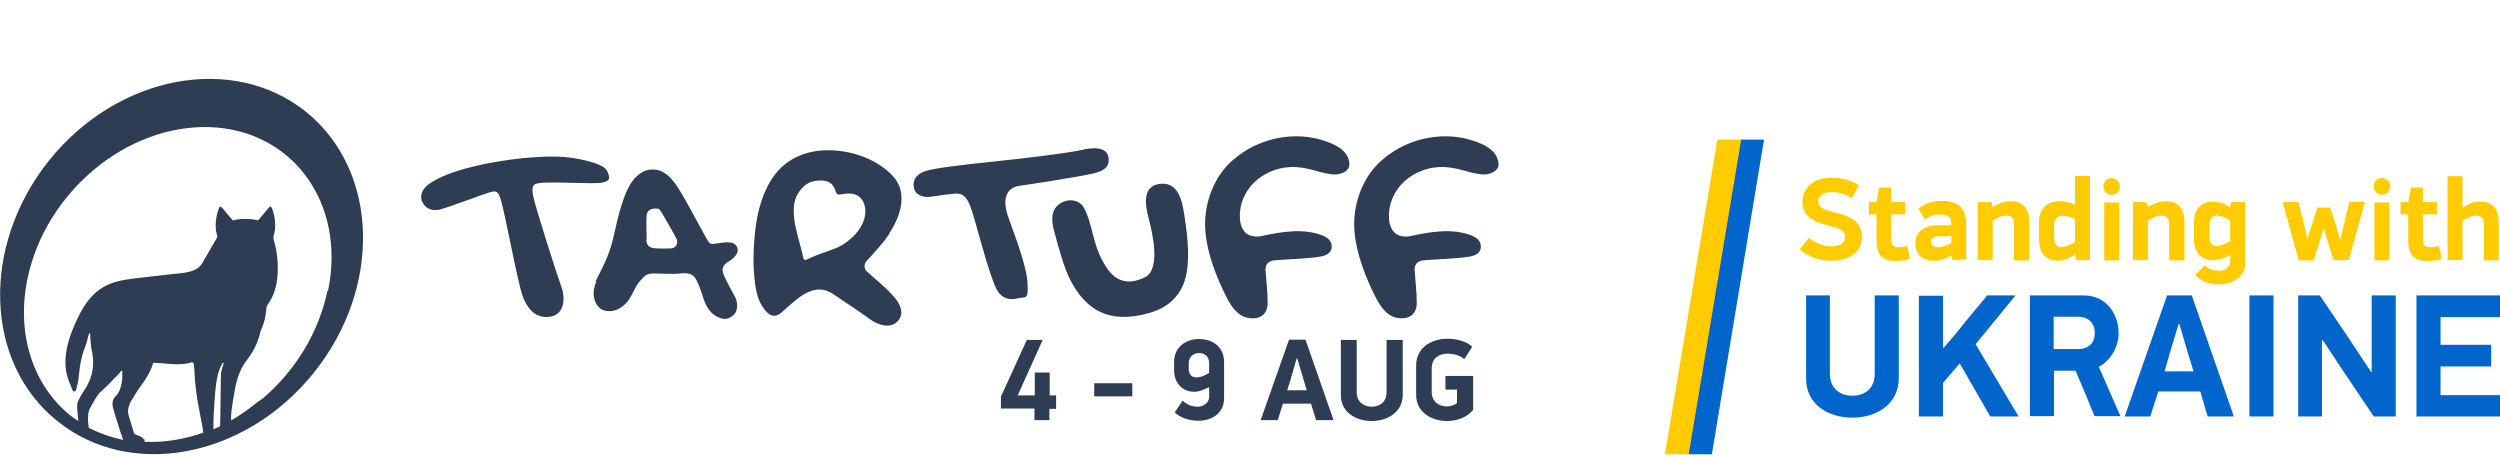 <?xml version="1.0" encoding="utf-8"?>
<!-- Generator: Adobe Illustrator 27.2.0, SVG Export Plug-In . SVG Version: 6.00 Build 0)  -->
<svg version="1.1" id="Layer_1" xmlns="http://www.w3.org/2000/svg" xmlns:xlink="http://www.w3.org/1999/xlink" x="0px" y="0px"
	 viewBox="0 0 820 150" style="enable-background:new 0 0 820 150;" xml:space="preserve">
<style type="text/css">
	.st0{fill:#2E3D54;}
	.st1{fill:#0165CC;}
	.st2{fill:#FFCC02;}
	.st3{enable-background:new    ;}
</style>
<g>
	<path class="st0" d="M28.9,136.6c0-1.4,0.3-2.2,1-3.4c0.6-1,1.4-2.5,2.1-3.5c0.5-0.8,1-1.1,1.7-1.8c1.8-1.5,3.2-3.3,4.9-4.9
		c0.4-0.4,0.7-0.8,1-1.2c0-0.1,0.2-0.3,0.3-0.2c0.2,0,0.2,0.3,0.2,0.4c0,0.7,0,1.5,0,2.2c-0.2,1.8-0.5,3.6-1.6,5.1
		c-0.3,0.4-0.6,0.7-0.9,1c-0.5,0.6-0.7,1.4-0.7,2.2c0.1,1.6,0.8,3.2,1.2,4.7c0.5,1.6,1,3.2,1.5,4.8c0.3,0.8,0.6,1.5,0.8,2.3
		c-3.8-0.8-7.6-2.1-11.3-4C28.9,138.7,28.8,137.8,28.9,136.6L28.9,136.6z M47.2,144.2c-0.5-1.1-2-1.3-3-1.8c-0.1,0-0.3-0.3-0.3-0.5
		l-1.6-5.3c-0.3-0.9-0.4-1.8-0.2-2.8c0.1-0.5,0.5-1.4,0.7-1.9c0.7-1.2,2.9-4.8,3.8-5.9c1.2-1.6,3-4.5,3.5-6.6c0-0.3,0.3-0.4,0.5-0.4
		c3.9,0.1,8.1,1.1,12.1-0.1c0.5-0.2,0.8,0,0.9,0.7c0,0.9,0.2,1.6,0.2,2.4c0.1,3.5,0.6,7.2,1.2,10.6c0.3,1.9,1.5,7.6,1.7,9.3
		c-6.2,2.2-12.8,3.3-19.3,3c0-0.3,0-0.6,0-0.9L47.2,144.2z M70.1,135.8c0.2-2.8,0.3-5.6,0.6-8.3c0.1-1.1,0.3-2.3,0.5-3.4
		c0.3-1.7,0.9-3.5,1.8-5c0.2-0.3,0.5,0,0.3,0.3c-0.3,0.9-0.6,1.9-0.8,2.9c-0.1,0.5-0.2,15.7-0.3,17.5c-0.7,0.3-1.4,0.7-2.2,1
		C70,140.2,70,137.3,70.1,135.8L70.1,135.8z M107.4,95.4c-2.9,13.9-10.7,26.3-21.1,35.2c-1.2,0.8-2.6,1.8-4.3,3.2
		c-2,1.5-4.1,2.9-6.2,4.1c0-1.2,0-2.4,0.2-3.6c0.1-1.2,1.1-7,1.3-7.9c0.2-0.8,1.1-4.8,3.1-7.5c0.8-1.1,1.6-2.2,2.3-3.3
		c1.3-2.1,2.3-4.7,2.8-7.1c1.8-3.5,1.8-7.5,2-8.1c0.3-0.6,2.8-3.4,3.4-8.8c0.7-5.5-0.5-10.9-0.8-11.8c-0.2-0.6-0.4-1.2-0.4-1.9
		c0-0.7,0-0.7,0.2-1.1c1.1-3.8-0.6-9.2-1.2-9.1s-4,5-4.3,4.6c-0.1-0.2-2-0.5-3.9-0.5s-3.8,0.3-3.9,0.5c-0.3,0.4-3.7-4.5-4.3-4.6
		c-0.6-0.1-2.3,5.4-1.2,9.1c0.1,0.4,0.3,0.9,0.1,1.1c-1,1.7-3.2,5.5-4.9,8.5c-1.1,1.8-3.2,2.7-6.1,3.1c-4,0.5-16.3,1.7-19.9,2.4
		c-8,1.5-12.3,5.9-16.4,16c-4.9,12-1,17.4-0.3,19.6c0.2,0.6,0.4,1,0.7,0.9c0.7-0.1,0.6-0.1,1.3-3.2c0.4-1.7,0.3-6.6,2.4-11.6
		c0.6-1.5,0.8-3.1,1.2-4.1c0.1-0.3,0.3-0.2,0.4,0c0,3.7,0.7,6.4,0.7,6.4c0.6,3.8,0.2,7.2-1.9,10.9c-0.9,1.5-2,3-2.7,4.6
		c-0.2,0.5-0.4,0.9-0.4,1.7c0,1.9,0.3,3.5,0.4,5c-0.9-0.6-1.7-1.1-2.6-1.8C11.1,126.6,5.2,110,9,91.5c5.9-28.6,32.8-50.8,60-49.8
		c27.2,1.1,44.5,25.1,38.6,53.7H107.4z M100.4,36.7C76.5,17.5,38.8,24.5,16.2,52.5c-22.5,28-21.4,66.4,2.6,85.6
		c23.9,19.3,61.6,12.2,84.1-15.8S124.3,56,100.4,36.7z"/>
	<path class="st0" d="M434.1,46.1c5.8,1.8,8.2,4.3,8.5,7.5c0.3,2.6-3.1,3.9-5.6,3.6c-4.6-0.5-8.5-2.7-13.9-2.4
		c-4.3,0.2-8.6,2-11.7,5s-5,7.4-4.7,11.7c0,1.7,0.6,3.5,1.7,4.7s3.4,1.7,5.5,1.2c6.5-1.4,13.5-2.6,19.8-0.2c1.7,0.7,3.3,1.8,3.1,4
		c-0.2,2.1-2.5,2.8-4,3c-4.1,0.7-10.7,0.8-14.9,1.2c-1.8,0.2-2.9,1.3-2.8,3.2c0.2,3.2,0.7,7.4,0.7,10.8c0,3-1.7,4.9-4.6,5
		c-3.2,0.1-4.9-1.3-6.5-3.1s-3.7-6.4-4.8-8.9c-2.9-6.9-5.2-14.3-4.5-21.7c0.7-6.9,3.8-13.8,9.1-18.3
		C413.8,44.4,425.7,43.3,434.1,46.1L434.1,46.1z"/>
	<path class="st0" d="M483,46.1c5.8,1.8,8.2,4.3,8.5,7.5c0.3,2.6-3.1,3.9-5.6,3.6c-4.6-0.5-8.5-2.7-13.9-2.4c-4.3,0.2-8.6,2-11.7,5
		s-5,7.4-4.7,11.7c0,1.7,0.6,3.5,1.7,4.7s3.4,1.7,5.5,1.2c6.5-1.4,13.5-2.6,19.8-0.2c1.7,0.7,3.3,1.8,3.1,4s-2.5,2.8-4,3
		c-4.1,0.7-10.7,0.8-14.9,1.2c-1.8,0.2-2.9,1.3-2.8,3.2c0.2,3.2,0.7,7.4,0.7,10.8c0,3-1.7,4.9-4.6,5c-3.2,0.1-4.9-1.3-6.5-3.1
		c-2-2.5-3.7-6.4-4.8-8.9c-2.9-6.9-5.2-14.3-4.5-21.7c0.7-6.9,3.8-13.8,9.1-18.3C462.7,44.4,474.6,43.3,483,46.1L483,46.1z"/>
	<path class="st0" d="M212,78.6c0,1.6,0.8,2.6,2.5,2.8s3.4,0.1,5.1,0.1c2.6,0,2.9-2.1,2.2-3.4c-1-1.8-3.4-6.1-4.5-7.9
		s-1.1-1.8-2.3-1.8c-1.4,0-2.6,0.5-2.9,2.1c-0.2,1.5,0,6.7,0,8L212,78.6z M195.3,92.4c1-2.2,3.6-6.5,5.2-11.9
		c1.2-3.9,2.4-12.2,5.3-18.3c0.8-1.7,1.8-3.4,3.3-4.6c1.4-1.3,3.3-2.1,5.2-2c3.5,0,6.2,3,8.1,6c2.7,4.2,5.5,9.8,8,14.2
		s2,4.4,4.4,4.1s5.4-1.1,6.7,0.7s-0.3,3.9-2.4,5.1c-3.2,1.9-2,3.9-1.2,5.6c0.6,1.4,2.6,4.9,3.3,6.3s1.1,4.4-0.8,5.9s-3,1.2-4.5,0.7
		c-3-1.1-4.5-4-5.4-7c-0.6-1.9-1.3-3.9-2.2-5.6c-1-1.9-3-2.2-5.2-1.9c-2.4,0.3-6.3,0-8.8,0s-3.1,1.1-4.4,2.5c-1.9,2-2.6,5.5-4.9,7.6
		c-1.4,1.3-3.6,2.8-6.6,2.1s-4.9-5.1-2.8-9.5L195.3,92.4z"/>
	<path class="st0" d="M355.5,49c4.8-0.9,7.6-0.2,8.1,2.7c0.4,2.6-1,4.3-5,5.2c-4.9,1.1-20.2,3.5-24,4c-5.7,0.8-5.3,5.9-4.1,9.7
		c1.1,3.4,6.1,15.7,6.5,21.9s-0.5,4.7-3.4,5.4c-2.6,0.6-5,0-6.6-2.8c-2.7-4.9-7.2-23.5-8.5-26.8c-1.2-3.3-2.4-5-5.2-4.8
		c-2.2,0.2-5.5,0.6-7.8,1s-5.2-0.3-5.7-2.8c-0.5-2.1,0.2-4.3,3.5-5.5c6.3-2.2,35.5-3.9,52.1-7.1L355.5,49z"/>
	<path class="st0" d="M388.6,92c-1.3,4.2-4.7,8.8-11.8,10.7c-13.1,3.7-20.6-1.1-25.6-10.6c-2.3-4.4-3.9-10.7-5.3-15.8
		c-0.7-2.5-1.7-6.5,1.1-9s7.1-2,8.6,1c3.1,5.9,2.5,12,7.3,19.4c3.5,5.4,8.1,5.5,12.7,3.2c5.2-2.6,2.4-14.6,1.1-19.5
		c-0.9-3.5-2.4-10.4,3.8-11.1s7.3,6,8,10.5C389.7,78.5,390.4,86.3,388.6,92L388.6,92z"/>
	<path class="st0" d="M199.4,56.6c-0.7-1.8-2.6-2.7-6.7-3.8c-6.8-1.8-12.8-1.7-21.5-0.9c-9.7,1-23.6,3.7-30.3,8.3
		c-2.4,1.6-3.5,4.1-2.2,6.4s3.7,2.5,5.2,2.2c2.7-0.5,15.4-5.5,17.4-5.9c1.9-0.5,2.3,0.8,2.7,1.8c1.6,4.4,5.7,27.9,7.5,32.6
		c2,5.3,5.4,7.5,9.7,6.4c3.7-1,4.4-5.6,2.9-9.7c-1.6-4.5-7.9-24.1-9.1-29.2c-0.9-4,0-4.4,1.6-4.7c3.8-0.7,17.9,0.4,20.9-0.2
		S199.9,58.1,199.4,56.6L199.4,56.6z"/>
	<path class="st0" d="M291.5,76.8c3.7-5.4,6.5-13.3,1.5-18.9c-5-5.5-13.1-8.4-20.4-8.6c-6.6-0.2-12.7,1.7-17.2,6.5
		c-5.5,6-7.5,15.3-8,23.2c-0.3,3.9-0.4,7.8,0,11.7c0.4,3.6,0.8,7.2,2.9,10.2c2.2,3.2,4.1,3.4,6.4,1.3c2.3-2.1,5.2-4.8,7.8-6.1
		c3.1-1.6,6-1.6,9,0.5c3.9,2.7,7.9,5.2,11.7,8c3,2.2,6.9,3.2,9.2,0.8c2.3-2.4,1-5.4-0.8-7.6c-2.7-3.3-6.3-6-9.4-8.9
		c-0.8-0.8-0.8-2.3-0.1-3.1c2.6-2.9,5.4-5.8,7.6-9.1L291.5,76.8z M280.3,77.1c-1.2,1.2-2.6,2.4-4.1,3.3c-1.6,0.9-3.3,1.5-5,2.1
		c-2.2,0.7-4.4,1.6-6.5,2.6c-0.6,0.3-0.9,0.2-1.1-0.2c0-0.2-0.2-0.4-0.2-0.7c-0.7-3.3-1.8-6.6-2.5-10c-0.7-3.5-1-7.7,0.7-10.5
		c1.7-2.8,3.6-4.1,6.1-4.4c2.6-0.3,4.9,0,6,2.4c0.2,0.4,0.4,1.2,0.6,1.5c0,0.2,0.2,0.4,0.4,0.5s0.5,0.2,0.7,0.1
		c1.2-0.2,2.5-0.4,3.8-0.3c2,0.2,3.3,1.4,3.9,2.6C284.9,69.7,283.2,74.1,280.3,77.1L280.3,77.1z"/>
</g>
<g>
	<polygon class="st1" points="561.5,149 578.6,45.8 570.9,45.8 553.7,149 	"/>
	<polygon class="st2" points="553.9,149 571.1,45.8 563.3,45.8 546.1,149 	"/>
	<g>
		<path class="st2" d="M600.7,85.5c-3.8,0-7.2-1-10.4-3.7l3-3.8c2.3,1.8,4.9,2.8,7.3,2.8c3.4,0,4.6-1.5,4.6-3.1
			c0-2.4-2.5-2.9-6.2-3.9c-4.1-1.1-7.8-2.8-7.8-7.5s3.6-7.9,9-8c3.2,0,6.6,0.5,9.5,2.5l-2.3,4.2c-2.4-1.5-4.6-2-6.8-2
			c-2.1,0-4.2,1-4.2,3.1s2.2,2.8,5.9,3.7c5.6,1.2,8.4,3.7,8.4,7.8C610.8,82.8,606.4,85.5,600.7,85.5L600.7,85.5z"/>
		<path class="st2" d="M613,70.3v-4h2.5l0.9-4.8h3.9v4.8h4.6v4h-4.6v7.9c0,1.8,0.4,2.9,2.5,2.9c0.7,0,1.6-0.1,2.8-0.4l0.9,4.2
			c-1.6,0.6-3.6,0.7-4.8,0.7c-5,0-6.2-2.8-6.2-6.8v-8.5C615.4,70.3,613,70.3,613,70.3z"/>
		<path class="st2" d="M640,83.8c-2.3,1.4-4.1,1.7-5.7,1.7c-3.9,0-6.1-2.2-6.1-5.8c0-4.2,3.9-5.8,6.9-5.8h4.9v-0.8
			c0-1.8-0.9-2.7-3.5-2.7c-1.2,0-3.2,0.1-5.1,1.6l-2.2-3.6c2.7-2.1,5.5-2.5,7.8-2.5c5.4,0,7.9,2.5,7.9,7.4v11.9h-4.5L640,83.8
			C640.1,83.8,640,83.8,640,83.8z M640.1,77.5H636c-1.2,0-2.6,0.3-2.6,1.9c0,1,0.8,1.7,2.2,1.7c1.6,0,3.4-0.8,4.4-1.4L640.1,77.5
			L640.1,77.5z"/>
		<path class="st2" d="M660.6,85.4V73.6c0-2.2-1.1-2.9-2.5-2.9c-1.2,0-2.6,0.5-4.5,1.7v12.9h-4.9v-19h4.5l0.4,1.6
			c2.8-1.7,4.7-1.9,6-1.9c4.2,0,6,2.7,6,6.9v12.5L660.6,85.4L660.6,85.4z"/>
		<path class="st2" d="M668.8,72.9c0-4.2,2.4-6.9,6.7-6.9c1.3,0,3.3,0.2,5.1,1.1v-9.4h4.9v27.6H681l-0.4-1.8c-2.1,1.4-4.1,2-5.4,2
			c-4.1,0-6.4-2.3-6.4-7L668.8,72.9L668.8,72.9L668.8,72.9z M673.8,78.2c0,2.2,1.1,2.8,2.4,2.8c1.2,0,3.1-0.8,4.4-1.6v-7.6
			c-1.6-0.7-2.8-1-4.1-1c-1.6,0-2.8,0.9-2.8,3L673.8,78.2L673.8,78.2z"/>
		<path class="st2" d="M692.6,58.4c1.5,0,2.7,1.2,2.7,2.8s-1.2,2.7-2.7,2.7s-2.7-1.2-2.7-2.7C689.9,59.6,691.1,58.4,692.6,58.4z
			 M690.2,85.4v-19h4.9v19H690.2z"/>
		<path class="st2" d="M711.5,85.4V73.6c0-2.2-1.1-2.9-2.5-2.9c-1.2,0-2.6,0.5-4.5,1.7v12.9h-4.9v-19h4.5l0.4,1.6
			c2.8-1.7,4.7-1.9,6-1.9c4.2,0,6,2.7,6,6.9v12.5L711.5,85.4L711.5,85.4z"/>
		<path class="st2" d="M727.7,93.3c-2.4,0-5.4-0.6-7.7-3.1l3.2-3.2c1.2,1.4,3.4,1.8,4.5,1.8c2.1,0,3.8-0.9,3.8-3.3v-1.9
			c-2.2,1.4-4.2,1.7-5.6,1.7c-4.2,0-6.3-2.7-6.3-6.9v-5.3c0-4.5,2.4-7,6.4-7c1.4,0,3.3,0.5,5.4,1.8l0.4-1.6h4.6v20.1
			C736.5,91.1,731.6,93.3,727.7,93.3L727.7,93.3z M724.7,77.8c0,2.2,1,2.9,2.4,2.9c1.2,0,2.9-0.7,4.4-1.6v-6.7
			c-1.4-1-3.2-1.7-4.4-1.7c-1.4,0-2.4,0.9-2.4,2.9V77.8z"/>
		<path class="st2" d="M756.8,78.4c0.2-0.7,1.6-5,1.9-5.8c0.2-0.8,1.2-3.8,1.4-4.5h4.2l1.6,4.9l1.7,5.6h0.1c0.2-0.9,1.2-5.3,1.4-6.3
			l1.5-6.1h5.1l-5.3,19.1h-5l-1.6-5.1l-1.6-5.1h-0.1c-0.3,0.7-1.4,4.5-1.6,5.3l-1.6,5H754l-5.3-19.1h5.2l1.6,6.3L756.8,78.4
			L756.8,78.4L756.8,78.4z"/>
		<path class="st2" d="M781.3,58.4c1.5,0,2.7,1.2,2.7,2.8s-1.2,2.7-2.7,2.7s-2.7-1.2-2.7-2.7C778.5,59.6,779.7,58.4,781.3,58.4z
			 M778.8,85.4v-19h4.9v19H778.8z"/>
		<path class="st2" d="M787.4,70.3v-4h2.5l0.9-4.8h3.9v4.8h4.6v4h-4.6v7.9c0,1.8,0.4,2.9,2.5,2.9c0.7,0,1.6-0.1,2.8-0.4l0.9,4.2
			c-1.6,0.6-3.6,0.7-4.8,0.7c-5,0-6.2-2.8-6.2-6.8v-8.5C789.8,70.3,787.4,70.3,787.4,70.3z"/>
		<path class="st2" d="M814.7,85.4V73.6c0-2.2-1.2-2.9-2.5-2.9c-1.2,0-2.6,0.5-4.5,1.7v12.9h-4.9V57.8h4.9v10.3c2.8-1.8,4.6-2,5.9-2
			c4.3,0,6,2.8,6,6.9v12.4H814.7L814.7,85.4z"/>
		<path class="st1" d="M607.6,137c-7.9,0-15.2-4.3-15.2-12.8V96.9h7.8v25.7c0,5.2,3.8,7.2,7.4,7.2c3.6,0,7.3-2,7.3-7.2V96.9h7.9V124
			C622.8,132.6,615.4,137,607.6,137L607.6,137z"/>
		<path class="st1" d="M637.6,114c2.2-2.5,4.4-5.1,6.4-7.7l7.8-9.4h9.3l-13.1,16l14.1,23.7h-9.3l-10-17.4c-1.9,2.1-3.7,4.3-5.5,6.4
			v11h-7.9V97h7.9v17.1L637.6,114L637.6,114z"/>
		<path class="st1" d="M683.4,96.9c7.9,0,11.5,6.6,11.5,12.4c0,4.2-2.4,8.9-6.5,11l7.1,16.2H687c-1-2.5-5.1-12.4-6.2-14.9h-7.1v14.9
			h-7.9V96.9C665.7,96.9,683.4,96.9,683.4,96.9z M673.6,114.5h8c3.6,0,5.5-2.2,5.5-5.3s-2-5.3-5.5-5.3h-8V114.5z"/>
		<path class="st1" d="M721.7,128.4h-13.8l-2.6,8.2h-8.4l13.9-39.7h8.1l13.8,39.7h-8.6L721.7,128.4z M710,121.8h9.5l-1.6-5.1
			l-3.1-10.5h-0.2l-3.1,10.3L710,121.8L710,121.8z"/>
		<path class="st1" d="M745.7,96.9v39.7h-7.9V96.9H745.7z"/>
		<path class="st1" d="M761.6,111.6v25h-7.8V96.9h7.1l9.2,13.6l7.6,11.5h0.2V96.9h7.9v39.7h-7.2l-10.1-15l-6.6-10L761.6,111.6
			L761.6,111.6z"/>
		<path class="st1" d="M792.6,96.9H820v7.1h-19.5v9.1h16.6v7.1h-16.6v9.4H820v7h-27.4V96.9L792.6,96.9z"/>
	</g>
</g>
<g class="st3">
	<path class="st0" d="M344.2,134v3.8h-4.9V134h-11v-3.9l8.5-18.6h5.2l-8.2,18.2h5.6v-7.5h4.9v7.5h2.1v4.4H344.2z"/>
	<path class="st0" d="M358.9,130v-4.3h12.5v4.3H358.9z"/>
	<path class="st0" d="M401.5,130.7c0,4.8-4,7.3-8.4,7.3c-3.2,0-5.9-1-7.8-2.7l2.6-3.9c1.6,1.5,3.3,2,5,2c1.5,0,3.7-1,3.7-3.3V127
		c-2.3,1.1-3.6,1.5-4.9,1.5c-4,0-6.6-3-6.6-7.1v-2.7c0-4.9,3.9-7.5,8.2-7.5c4.6,0,8.2,2.7,8.2,7.6V130.7z M393.3,115.8
		c-1.6,0-3.4,1-3.4,3.4v1.8c0,2,1.2,2.8,2.5,2.8c1.3,0,2.6-0.5,4.2-1.5v-3.1C396.6,116.7,394.9,115.8,393.3,115.8z"/>
	<path class="st0" d="M430,132.4h-9.2l-1.7,5.4h-5.6l9.3-26.4h5.4l9.2,26.4h-5.7L430,132.4z M422.2,128h6.4l-1-3.4l-2.1-7h-0.2
		l-2,6.9L422.2,128z"/>
	<path class="st0" d="M449.9,138.1c-5.2,0-10.1-2.9-10.1-8.5v-18.1h5.2v17.1c0,3.4,2.5,4.8,4.9,4.8c2.4,0,4.9-1.3,4.9-4.8v-17.1h5.3
		v18C460.1,135.1,455.2,138.1,449.9,138.1z"/>
	<path class="st0" d="M474.6,138.1c-4.9,0-10.1-2.8-10.1-8.5v-9.8c0-5.7,5-8.7,10.2-8.7c3,0,6.2,0.8,8.2,2.6l-2.6,4.1
		c-1.6-1.4-3.8-1.8-5.6-1.8c-2.4,0-5.1,1.3-5.1,4.8v7.7c0,3.4,2.5,4.8,4.9,4.8c1,0,2.3-0.2,3.4-1.1v-4.4h-3.8v-4.5h9.1v11.1
		C481,137.2,477.4,138.1,474.6,138.1z"/>
</g>
</svg>
